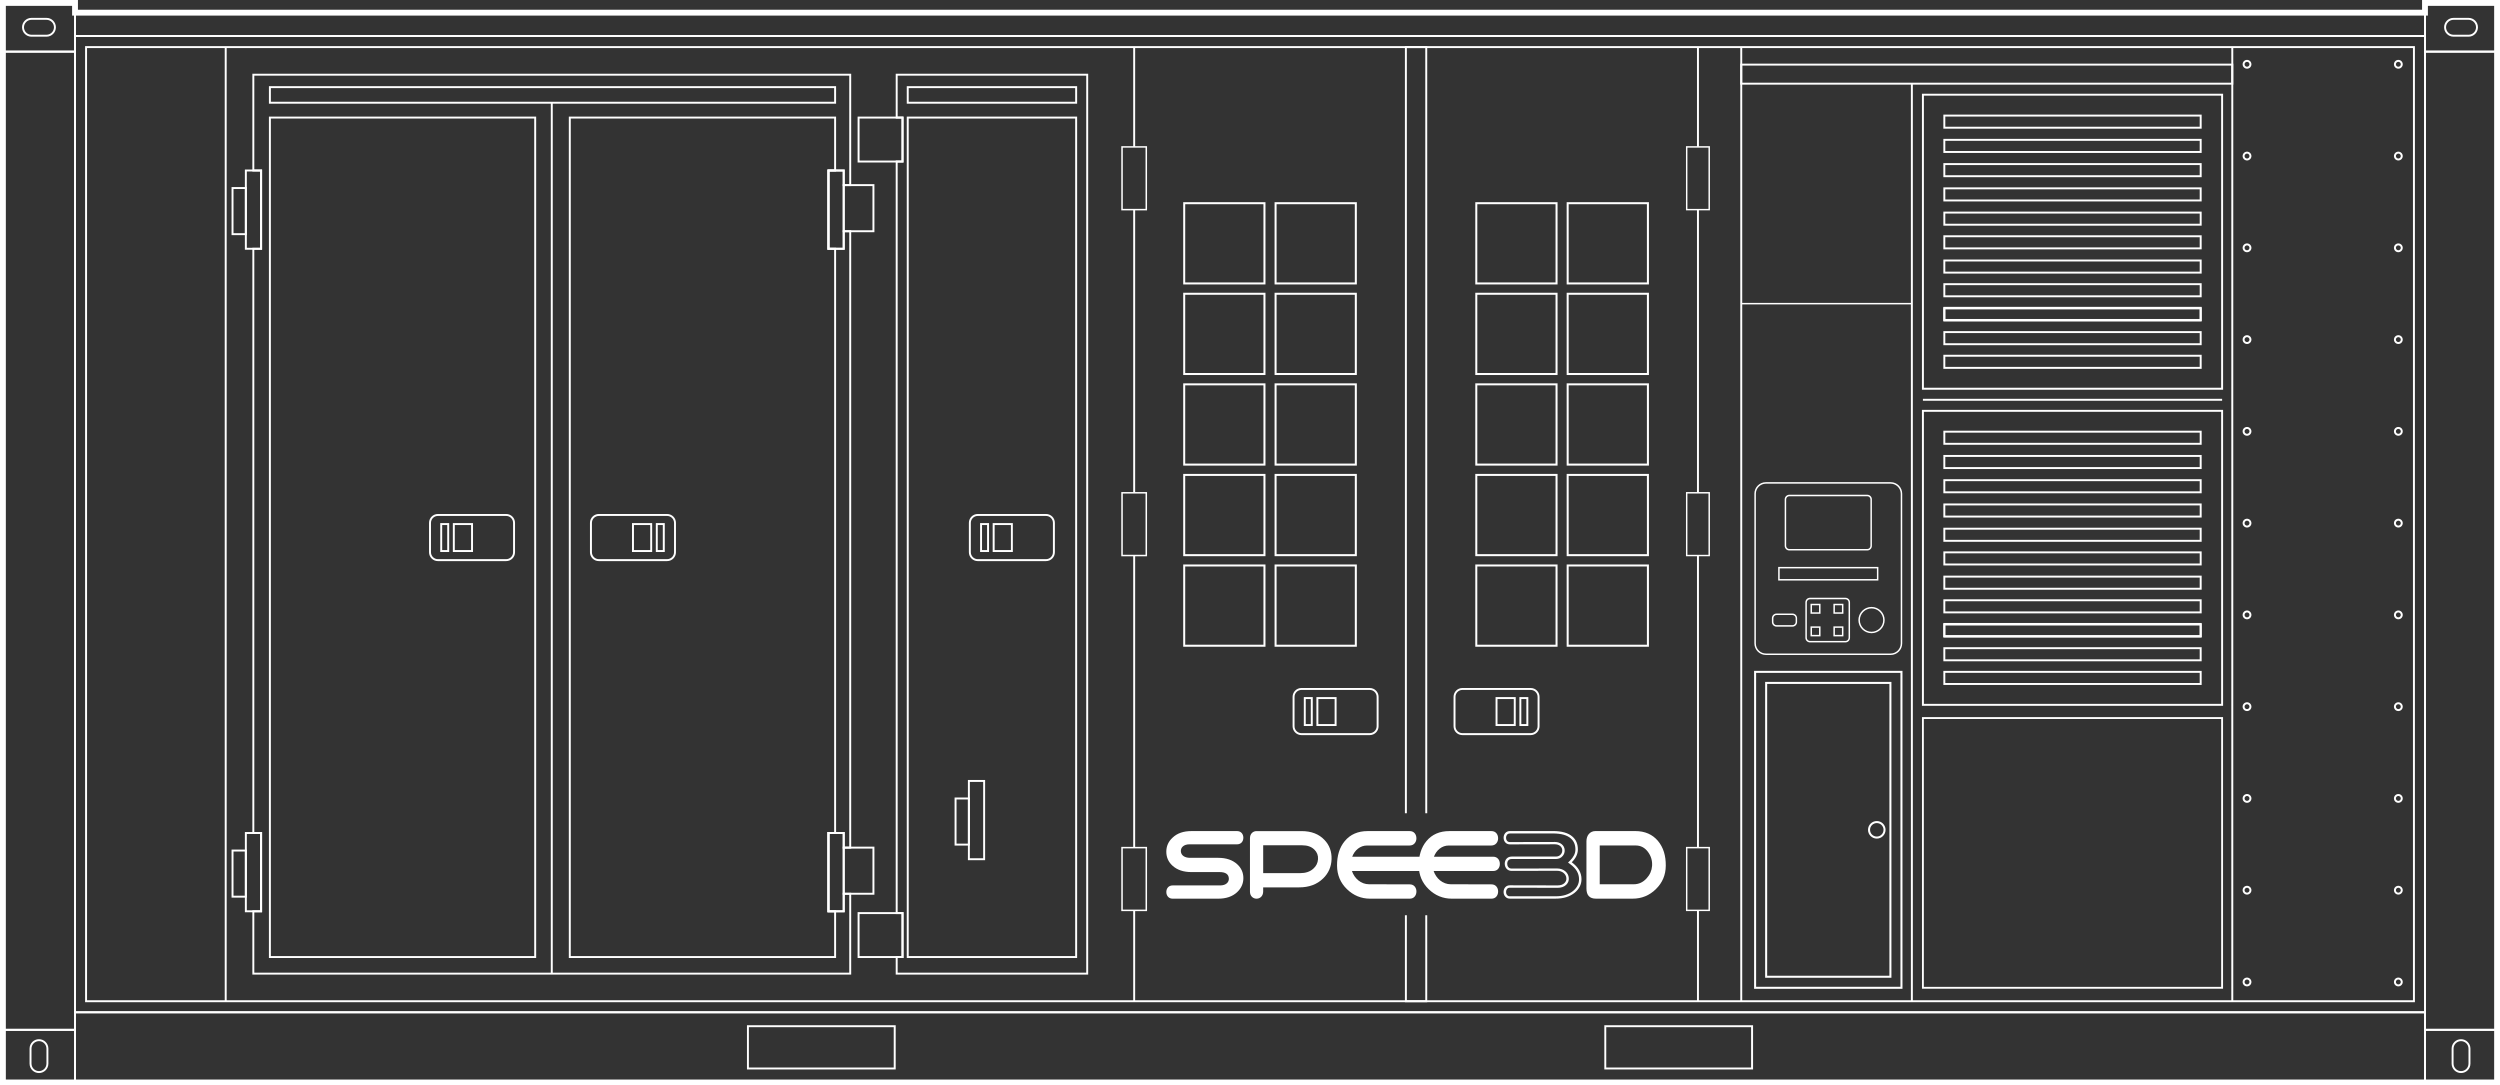 <?xml version="1.0" encoding="UTF-8"?>
<svg id="Warstwa_1" data-name="Warstwa 1" xmlns="http://www.w3.org/2000/svg" viewBox="0 0 1283 557">
  <rect x="0" y="0" width="1283" height="557" fill="#333333" stroke="none"/>
  <defs>
    <style>
      .cls-1 {
        fill: #fff;
        stroke-width: 0px;
      }
    </style>
  </defs>
  <path class="cls-1" d="M1245,520H38V18h1207v502ZM39,519h1205V19H39v500Z"/>
  <path class="cls-1" d="M39,27H1V1h38v26ZM2,26h36V2H2v24Z"/>
  <path class="cls-1" d="M1282,27h-38V1h38v26ZM1245,26h36V2h-36v24Z"/>
  <path class="cls-1" d="M1245,19H38V6h1207v13ZM39,18h1205V7H39v11Z"/>
  <path class="cls-1" d="M39,529H1V26h38v503ZM2,528h36V27H2v501Z"/>
  <path class="cls-1" d="M1282,529h-38V26h38v503ZM1245,528h36V27h-36v501Z"/>
  <path class="cls-1" d="M39,556H1v-28h38v28ZM2,555h36v-26H2v26Z"/>
  <path class="cls-1" d="M1282,556h-38v-28h38v28ZM1245,555h36v-26h-36v26Z"/>
  <path class="cls-1" d="M1245,556H38v-37h1207v37ZM39,555h1205v-35H39v35Z"/>
  <path class="cls-1" d="M20,550.69c-2.67,0-4.83-2.17-4.83-4.83v-7.72c0-2.67,2.17-4.83,4.83-4.83s4.83,2.17,4.83,4.83v7.72c0,2.67-2.17,4.83-4.83,4.83ZM20,534.31c-2.11,0-3.83,1.72-3.83,3.83v7.72c0,2.11,1.72,3.83,3.83,3.83s3.83-1.72,3.83-3.83v-7.72c0-2.11-1.72-3.83-3.83-3.83Z"/>
  <path class="cls-1" d="M1263,550.69c-2.67,0-4.83-2.17-4.83-4.83v-7.72c0-2.67,2.17-4.83,4.83-4.83s4.83,2.17,4.83,4.83v7.72c0,2.67-2.17,4.83-4.83,4.83ZM1263,534.31c-2.11,0-3.83,1.72-3.83,3.83v7.72c0,2.11,1.72,3.83,3.83,3.83s3.83-1.72,3.83-3.83v-7.72c0-2.11-1.72-3.83-3.83-3.83Z"/>
  <path class="cls-1" d="M23.86,18.83h-7.72c-2.67,0-4.83-2.17-4.83-4.83s2.17-4.83,4.83-4.83h7.72c2.67,0,4.83,2.17,4.83,4.83s-2.17,4.83-4.83,4.83ZM16.14,10.17c-2.11,0-3.83,1.72-3.83,3.83s1.72,3.83,3.83,3.83h7.72c2.11,0,3.83-1.72,3.83-3.83s-1.72-3.83-3.83-3.83h-7.72Z"/>
  <path class="cls-1" d="M1266.86,18.83h-7.72c-2.67,0-4.83-2.17-4.83-4.83s2.17-4.83,4.83-4.83h7.72c2.67,0,4.83,2.17,4.83,4.83s-2.17,4.83-4.83,4.83ZM1259.14,10.17c-2.11,0-3.83,1.72-3.83,3.83s1.72,3.83,3.83,3.83h7.72c2.11,0,3.83-1.72,3.83-3.83s-1.72-3.83-3.83-3.83h-7.72Z"/>
  <path class="cls-1" d="M459.67,548.85h-76.33v-22.7h76.33v22.7ZM384.33,547.85h74.33v-20.7h-74.33v20.7Z"/>
  <path class="cls-1" d="M899.67,548.85h-76.33v-22.7h76.33v22.7ZM824.33,547.85h74.33v-20.7h-74.33v20.7Z"/>
  <g>
    <path class="cls-1" d="M634.88,433.3h-24.41c-3.05,0-4.62,1.69-4.45,3.7.17,1.96,1.91,3.24,4.75,3.24h14.49c4.03,0,7.25,1.1,9.62,3.24,2.16,1.96,3.22,4.34,3.22,7.17s-1.1,5.25-3.26,7.26c-2.37,2.19-5.59,3.29-9.66,3.29h-23.4c-2.03,0-3.22-1.55-3.22-3.42s1.19-3.38,3.22-3.38h24.41c3.05,0,4.62-1.69,4.45-3.7-.17-2.1-1.74-3.15-4.75-3.15h-14.5c-4.03,0-7.25-1.1-9.62-3.24-2.16-1.96-3.22-4.34-3.22-7.21s1.1-5.3,3.26-7.26c2.37-2.24,5.59-3.33,9.66-3.33h23.4c2.03,0,3.22,1.55,3.22,3.42s-1.19,3.38-3.22,3.38"/>
    <path class="cls-1" d="M678.95,450.88c-3.09,3.01-7.16,4.52-12.25,4.52h-18.44v2.1c0,2.33-1.57,3.7-3.39,3.7-.93,0-1.7-.32-2.33-.91-.72-.68-1.06-1.64-1.06-2.78v-27.3c0-1.14.34-2.1,1.06-2.78.64-.59,1.4-.91,2.33-.91h23.1c5,0,8.9,1.51,11.74,4.52,2.59,2.69,3.77,6.03,3.65,9.91-.13,3.93-1.61,7.26-4.41,9.95M674.54,436.04c-1.48-1.51-3.6-2.24-6.27-2.24h-20v14.29h19.03c2.75,0,4.96-.73,6.65-2.24,1.53-1.32,2.33-2.97,2.46-4.93.13-1.92-.51-3.56-1.86-4.89"/>
    <path class="cls-1" d="M737,445.86c-.64.78-1.53,1.14-2.63,1.14h-40.56c.68,1.96,1.78,3.56,3.26,4.79,1.65,1.32,3.52,2.01,5.51,2.01l20.85.05c1.1,0,1.99.36,2.63,1.14.55.69.85,1.51.85,2.51s-.3,1.87-.85,2.56c-.64.78-1.53,1.14-2.63,1.14h-20.26c-4.62,0-8.56-1.64-11.91-4.88-3.35-3.24-5.04-7.26-5.09-12.01-.04-5.2,1.27-9.45,3.98-12.69,2.84-3.42,6.78-5.11,11.74-5.11h21.53c1.1,0,1.99.36,2.63,1.14.55.69.85,1.55.85,2.56s-.3,1.83-.85,2.51c-.64.78-1.53,1.19-2.63,1.19h-21.83c-1.74,0-3.31.55-4.71,1.64-1.31,1.05-2.29,2.42-2.92,4.11h40.39c1.1,0,1.99.37,2.63,1.14.55.68.85,1.55.85,2.56s-.3,1.83-.85,2.51"/>
    <path class="cls-1" d="M768.89,445.86c-.64.78-1.53,1.14-2.63,1.14h-30.52c.68,1.96,1.78,3.56,3.26,4.79,1.65,1.32,3.52,2.01,5.51,2.01l20.85.05c1.1,0,1.99.36,2.63,1.14.55.69.85,1.51.85,2.51s-.3,1.87-.85,2.56c-.64.78-1.53,1.14-2.63,1.14h-20.26c-4.62,0-8.56-1.64-11.91-4.88-3.35-3.24-5.04-7.26-5.09-12.01-.04-5.2,1.27-9.45,3.98-12.69,2.84-3.42,6.78-5.11,11.74-5.11h21.53c1.1,0,1.99.36,2.63,1.14.55.69.85,1.55.85,2.56s-.3,1.83-.85,2.51c-.64.78-1.53,1.19-2.63,1.19h-21.83c-1.74,0-3.31.55-4.71,1.64-1.31,1.05-2.29,2.42-2.92,4.11h30.35c1.1,0,1.99.37,2.63,1.14.55.68.85,1.55.85,2.56s-.3,1.83-.85,2.51"/>
    <path class="cls-1" d="M796.95,427.73c4.23,0,7.34.87,9.25,2.61,1.58,1.4,2.34,3.29,2.3,5.78-.04,1.9-.97,3.77-2.77,5.55l-1.01.99,1.14.84c3.03,2.23,4.5,4.75,4.5,7.7,0,2.37-1,4.35-3.06,6.04-2.29,1.84-5.2,2.73-8.91,2.73h-23.52c-.64,0-1.08-.2-1.45-.66-.35-.4-.51-.89-.51-1.54,0-1.01.52-2.2,1.96-2.2l24.54.05c1.83,0,3.3-.52,4.35-1.53,1-.95,1.47-2.17,1.35-3.51-.18-2.79-2.75-4.89-6-4.89l-23.35.05c-1.56,0-2.26-1.24-2.26-2.47s.7-2.43,2.26-2.43h22.68c1.5,0,2.7-.54,3.55-1.58.74-.86,1.07-1.87,1.01-3.12-.19-2.39-2.25-4.05-5.03-4.05l-23.1.05c-1.45,0-1.97-1.18-1.97-2.2,0-1.09.61-2.2,1.97-2.2h22.08ZM796.95,426.5h-22.08c-2.04,0-3.22,1.6-3.22,3.42s1.19,3.42,3.22,3.42l23.1-.05c2.25,0,3.64,1.28,3.77,2.92.04.87-.17,1.6-.72,2.24-.64.78-1.48,1.14-2.59,1.14h-22.68c-2.2,0-3.52,1.69-3.52,3.65s1.31,3.7,3.52,3.7l23.35-.05c2.71,0,4.62,1.74,4.75,3.74.09,1-.25,1.87-.97,2.56-.8.78-1.95,1.19-3.48,1.19l-24.54-.05c-2.04,0-3.22,1.55-3.22,3.42,0,.91.25,1.69.81,2.33.59.73,1.4,1.1,2.42,1.1h23.52c3.98,0,7.2-1,9.71-3.01,2.33-1.92,3.52-4.25,3.52-6.99,0-3.33-1.65-6.21-5-8.67,2.04-2.01,3.09-4.15,3.14-6.39.04-2.83-.85-5.07-2.71-6.71-2.16-1.96-5.55-2.92-10.09-2.92"/>
    <path class="cls-1" d="M849.8,456.31c-3.31,3.24-7.29,4.88-11.91,4.88h-18.86c-3.26,0-4.87-1.74-4.87-5.25v-24.19c0-3.06,1.82-5.25,4.66-5.25h20.34c4.96,0,8.9,1.69,11.74,5.11,2.71,3.24,4.03,7.49,3.98,12.69-.04,4.75-1.74,8.77-5.09,12.01M845.69,437.14c-1.61-2.15-3.69-3.24-6.23-3.24h-18.48v19.9h17.5c2.5,0,4.71-1,6.53-3.01,1.74-1.87,2.67-4.02,2.84-6.44.17-2.69-.55-5.07-2.16-7.21"/>
  </g>
  <path class="cls-1" d="M1239.33,514.33H43.67V23.67h1195.66v490.66ZM44.67,513.33h1193.66V24.67H44.67v488.66Z"/>
  <rect class="cls-1" x="115.33" y="24.17" width="1" height="489.66"/>
  <path class="cls-1" d="M134.5,128.17h-8.83v-41.17h8.83v41.17ZM126.67,127.17h6.83v-39.17h-6.83v39.17Z"/>
  <path class="cls-1" d="M436.83,500.16H129.51v-32.99h3.99v-39.17h-3.99V127.17h3.99v-39.17h-3.99v-50.16h307.32v57.66h-4.34v-7.5h-6.83v39.17h6.83v-9h4.34v317.33h-4.34v-7.5h-6.83v39.17h6.83v-9h4.34v41.99ZM130.51,499.16h305.32v-39.99h-2.34v9h-8.83v-41.17h8.83v7.5h2.34V119.17h-2.34v9h-8.83v-41.17h8.83v7.5h2.34v-55.66H130.51v48.16h3.99v41.17h-3.99v298.83h3.99v41.17h-3.99v30.99Z"/>
  <path class="cls-1" d="M448.75,459.17h-16.26v-24.67h16.26v24.67ZM433.49,458.17h14.26v-22.67h-14.26v22.67Z"/>
  <path class="cls-1" d="M275.16,491.65h-137.15V59.84h137.15v431.82ZM139.01,490.65h135.15V60.84h-135.15v429.82Z"/>
  <path class="cls-1" d="M429.08,491.65h-137.16V59.84h137.16v28.16h-3.42v39.17h3.42v300.83h-3.42v39.17h3.42v24.48ZM292.92,490.65h135.16v-22.48h-3.42v-41.17h3.42V128.17h-3.42v-41.17h3.42v-26.16h-135.16v429.81Z"/>
  <path class="cls-1" d="M259.77,287.96h-35.05c-2.51,0-4.54-2.04-4.54-4.54v-15.1c0-2.51,2.04-4.54,4.54-4.54h35.05c2.51,0,4.54,2.04,4.54,4.54v15.1c0,2.51-2.04,4.54-4.54,4.54ZM224.72,264.78c-1.95,0-3.54,1.59-3.54,3.54v15.1c0,1.95,1.59,3.54,3.54,3.54h35.05c1.95,0,3.54-1.59,3.54-3.54v-15.1c0-1.95-1.59-3.54-3.54-3.54h-35.05Z"/>
  <path class="cls-1" d="M242.75,283.29h-10.35v-14.84h10.35v14.84ZM233.4,282.29h8.35v-12.84h-8.35v12.84Z"/>
  <path class="cls-1" d="M230.52,283.29h-4.59v-14.84h4.59v14.84ZM226.93,282.29h2.59v-12.84h-2.59v12.84Z"/>
  <path class="cls-1" d="M342.36,287.96h-35.05c-2.51,0-4.54-2.04-4.54-4.54v-15.1c0-2.51,2.04-4.54,4.54-4.54h35.05c2.51,0,4.54,2.04,4.54,4.54v15.1c0,2.51-2.04,4.54-4.54,4.54ZM307.32,264.78c-1.95,0-3.54,1.59-3.54,3.54v15.1c0,1.95,1.59,3.54,3.54,3.54h35.05c1.95,0,3.54-1.59,3.54-3.54v-15.1c0-1.95-1.59-3.54-3.54-3.54h-35.05Z"/>
  <path class="cls-1" d="M334.69,283.29h-10.35v-14.84h10.35v14.84ZM325.34,282.29h8.35v-12.84h-8.35v12.84Z"/>
  <path class="cls-1" d="M341.16,283.29h-4.59v-14.84h4.59v14.84ZM337.56,282.29h2.59v-12.84h-2.59v12.84Z"/>
  <path class="cls-1" d="M429.08,53.22H138.01v-9h291.07v9ZM139.01,52.22h289.07v-7H139.01v7Z"/>
  <rect class="cls-1" x="282.67" y="52.72" width="1" height="446.94"/>
  <path class="cls-1" d="M126.67,120.67h-7.84v-24.67h7.84v24.67ZM119.83,119.67h5.84v-22.67h-5.84v22.67Z"/>
  <g>
    <path class="cls-1" d="M126.67,460.67h-7.84v-24.67h7.84v24.67ZM119.83,459.67h5.84v-22.67h-5.84v22.67Z"/>
    <path class="cls-1" d="M134.5,468.17h-8.83v-41.17h8.83v41.17ZM126.67,467.17h6.83v-39.17h-6.83v39.17Z"/>
  </g>
  <path class="cls-1" d="M433.49,468.17h-8.83v-41.17h8.83v41.17ZM425.66,467.17h6.83v-39.17h-6.83v39.17Z"/>
  <g>
    <path class="cls-1" d="M448.75,119.17h-16.26v-24.67h16.26v24.67ZM433.49,118.17h14.26v-22.67h-14.26v22.67Z"/>
    <path class="cls-1" d="M433.49,128.17h-8.83v-41.17h8.83v41.17ZM425.66,127.17h6.83v-39.17h-6.83v39.17Z"/>
  </g>
  <path class="cls-1" d="M552.78,491.65h-87.43V59.84h87.43v431.81ZM466.35,490.65h85.43V60.84h-85.43v429.81Z"/>
  <path class="cls-1" d="M552.78,53.22h-87.43v-9h87.43v9ZM466.35,52.22h85.43v-7h-85.43v7Z"/>
  <g>
    <path class="cls-1" d="M497.73,433.95h-7.84v-24.67h7.84v24.67ZM490.89,432.95h5.84v-22.67h-5.84v22.67Z"/>
    <path class="cls-1" d="M505.56,441.45h-8.83v-41.17h8.83v41.17ZM497.73,440.45h6.83v-39.17h-6.83v39.17Z"/>
  </g>
  <path class="cls-1" d="M536.82,287.96h-35.05c-2.51,0-4.54-2.04-4.54-4.54v-15.1c0-2.51,2.04-4.54,4.54-4.54h35.05c2.51,0,4.54,2.04,4.54,4.54v15.1c0,2.51-2.04,4.54-4.54,4.54ZM501.77,264.78c-1.95,0-3.54,1.59-3.54,3.54v15.1c0,1.95,1.59,3.54,3.54,3.54h35.05c1.95,0,3.54-1.59,3.54-3.54v-15.1c0-1.95-1.59-3.54-3.54-3.54h-35.05Z"/>
  <path class="cls-1" d="M519.79,283.29h-10.35v-14.84h10.35v14.84ZM510.45,282.29h8.35v-12.84h-8.35v12.84Z"/>
  <path class="cls-1" d="M507.57,283.29h-4.59v-14.84h4.59v14.84ZM503.98,282.29h2.59v-12.84h-2.59v12.84Z"/>
  <path class="cls-1" d="M558.45,500.16h-98.77v-9.51h3v-21.55h-3V82.4h3v-21.56h-3v-23h98.77v462.32ZM460.68,499.16h96.77V38.84h-96.77v21h3v23.56h-3v384.7h3v23.55h-3v7.51Z"/>
  <path class="cls-1" d="M463.68,83.4h-23.56v-23.56h23.56v23.56ZM441.12,82.4h21.56v-21.56h-21.56v21.56Z"/>
  <path class="cls-1" d="M463.68,491.65h-23.56v-23.55h23.56v23.55ZM441.12,490.65h21.56v-21.55h-21.56v21.55Z"/>
  <rect class="cls-1" x="581.56" y="107.58" width="1" height="145.32"/>
  <rect class="cls-1" x="581.56" y="467.2" width="1" height="46.63"/>
  <rect class="cls-1" x="581.56" y="285.1" width="1" height="149.9"/>
  <rect class="cls-1" x="581.56" y="24.17" width="1" height="51.22"/>
  <rect class="cls-1" x="870.89" y="467.2" width="1" height="46.63"/>
  <rect class="cls-1" x="870.89" y="107.58" width="1" height="145.32"/>
  <rect class="cls-1" x="870.89" y="24.17" width="1" height="51.22"/>
  <rect class="cls-1" x="870.89" y="285.1" width="1" height="149.9"/>
  <polygon class="cls-1" points="732.45 417.36 731.45 417.36 731.45 24.67 722 24.67 722 417.36 721 417.36 721 23.67 732.45 23.67 732.45 417.36"/>
  <g>
    <path class="cls-1" d="M649.44,145.98h-42.22v-42.22h42.22v42.22ZM608.25,144.95h40.15v-40.15h-40.15v40.15Z"/>
    <path class="cls-1" d="M696.33,145.98h-42.22v-42.22h42.22v42.22ZM655.14,144.95h40.15v-40.15h-40.15v40.15Z"/>
    <path class="cls-1" d="M649.44,192.46h-42.22v-42.22h42.22v42.22ZM608.25,191.43h40.15v-40.15h-40.15v40.15Z"/>
    <path class="cls-1" d="M696.33,192.46h-42.22v-42.22h42.22v42.22ZM655.14,191.43h40.15v-40.15h-40.15v40.15Z"/>
    <path class="cls-1" d="M649.44,238.95h-42.22v-42.22h42.22v42.22ZM608.25,237.91h40.15v-40.15h-40.15v40.15Z"/>
    <path class="cls-1" d="M696.33,238.95h-42.22v-42.22h42.22v42.22ZM655.14,237.91h40.15v-40.15h-40.15v40.15Z"/>
    <path class="cls-1" d="M649.44,285.43h-42.22v-42.22h42.22v42.22ZM608.25,284.39h40.15v-40.15h-40.15v40.15Z"/>
    <path class="cls-1" d="M696.33,285.43h-42.22v-42.22h42.22v42.22ZM655.14,284.39h40.15v-40.15h-40.15v40.15Z"/>
    <path class="cls-1" d="M649.44,331.91h-42.22v-42.22h42.22v42.22ZM608.25,330.87h40.15v-40.15h-40.15v40.15Z"/>
    <path class="cls-1" d="M696.33,331.91h-42.22v-42.22h42.22v42.22ZM655.14,330.87h40.15v-40.15h-40.15v40.15Z"/>
  </g>
  <g>
    <path class="cls-1" d="M799.34,145.98h-42.22v-42.22h42.22v42.22ZM758.15,144.95h40.15v-40.15h-40.15v40.15Z"/>
    <path class="cls-1" d="M846.23,145.98h-42.22v-42.22h42.22v42.22ZM805.04,144.95h40.15v-40.15h-40.15v40.15Z"/>
    <path class="cls-1" d="M799.34,192.46h-42.22v-42.22h42.22v42.22ZM758.15,191.43h40.15v-40.15h-40.15v40.15Z"/>
    <path class="cls-1" d="M846.23,192.46h-42.22v-42.22h42.22v42.22ZM805.04,191.43h40.15v-40.15h-40.15v40.15Z"/>
    <path class="cls-1" d="M799.34,238.95h-42.22v-42.22h42.22v42.22ZM758.15,237.91h40.15v-40.15h-40.15v40.15Z"/>
    <path class="cls-1" d="M846.23,238.95h-42.22v-42.22h42.22v42.22ZM805.04,237.91h40.15v-40.15h-40.15v40.15Z"/>
    <path class="cls-1" d="M799.34,285.43h-42.22v-42.22h42.22v42.22ZM758.15,284.39h40.15v-40.15h-40.15v40.15Z"/>
    <path class="cls-1" d="M846.23,285.43h-42.22v-42.22h42.22v42.22ZM805.04,284.39h40.15v-40.15h-40.15v40.15Z"/>
    <path class="cls-1" d="M799.34,331.91h-42.22v-42.22h42.22v42.22ZM758.15,330.87h40.15v-40.15h-40.15v40.15Z"/>
    <path class="cls-1" d="M846.23,331.91h-42.22v-42.22h42.22v42.22ZM805.04,330.87h40.15v-40.15h-40.15v40.15Z"/>
  </g>
  <path class="cls-1" d="M588.66,107.97h-13.22v-32.96h13.22v32.96ZM576.22,107.19h11.67v-31.41h-11.67v31.41Z"/>
  <path class="cls-1" d="M588.66,285.49h-13.22v-32.97h13.22v32.97ZM576.22,284.71h11.67v-31.42h-11.67v31.42Z"/>
  <path class="cls-1" d="M588.66,467.59h-13.22v-32.98h13.22v32.98ZM576.22,466.81h11.67v-31.42h-11.67v31.42Z"/>
  <path class="cls-1" d="M877.54,107.95h-12.3v-32.94h12.3v32.94ZM865.98,107.21h10.81v-31.44h-10.81v31.44Z"/>
  <path class="cls-1" d="M877.54,285.47h-12.3v-32.95h12.3v32.95ZM865.98,284.73h10.81v-31.45h-10.81v31.45Z"/>
  <path class="cls-1" d="M877.54,467.57h-12.3v-32.95h12.3v32.95ZM865.98,466.83h10.81v-31.45h-10.81v31.45Z"/>
  <path class="cls-1" d="M702.95,377.26h-35.05c-2.51,0-4.54-2.04-4.54-4.54v-15.1c0-2.51,2.04-4.54,4.54-4.54h35.05c2.51,0,4.54,2.04,4.54,4.54v15.1c0,2.51-2.04,4.54-4.54,4.54ZM667.9,354.07c-1.95,0-3.54,1.59-3.54,3.54v15.1c0,1.95,1.59,3.54,3.54,3.54h35.05c1.95,0,3.54-1.59,3.54-3.54v-15.1c0-1.95-1.59-3.54-3.54-3.54h-35.05Z"/>
  <path class="cls-1" d="M685.93,372.59h-10.35v-14.84h10.35v14.84ZM676.58,371.59h8.35v-12.84h-8.35v12.84Z"/>
  <path class="cls-1" d="M673.71,372.59h-4.59v-14.84h4.59v14.84ZM670.11,371.59h2.59v-12.84h-2.59v12.84Z"/>
  <path class="cls-1" d="M785.55,377.26h-35.05c-2.51,0-4.54-2.04-4.54-4.54v-15.1c0-2.51,2.04-4.54,4.54-4.54h35.05c2.51,0,4.54,2.04,4.54,4.54v15.1c0,2.51-2.04,4.54-4.54,4.54ZM750.5,354.07c-1.95,0-3.54,1.59-3.54,3.54v15.1c0,1.95,1.59,3.54,3.54,3.54h35.05c1.95,0,3.54-1.59,3.54-3.54v-15.1c0-1.95-1.59-3.54-3.54-3.54h-35.05Z"/>
  <path class="cls-1" d="M777.87,372.59h-10.35v-14.84h10.35v14.84ZM768.52,371.59h8.35v-12.84h-8.35v12.84Z"/>
  <path class="cls-1" d="M784.34,372.59h-4.59v-14.84h4.59v14.84ZM780.74,371.59h2.59v-12.84h-2.59v12.84Z"/>
  <rect class="cls-1" x="893.11" y="24.17" width="1" height="489.66"/>
  <path class="cls-1" d="M1146.11,43.44h-253v-10.78h253v10.78ZM894.11,42.44h251v-8.78h-251v8.78Z"/>
  <rect class="cls-1" x="980.67" y="42.94" width="1" height="470.89"/>
  <rect class="cls-1" x="1145.11" y="24.17" width="1" height="489.66"/>
  <path class="cls-1" d="M1140.89,200h-154.55V48.11h154.55v151.88ZM987.34,199h152.55V49.11h-152.55v149.88Z"/>
  <path class="cls-1" d="M1140.89,362.22h-154.55v-151.88h154.55v151.88ZM987.34,361.22h152.55v-149.88h-152.55v149.88Z"/>
  <g>
    <path class="cls-1" d="M1129.89,66.04h-132.56v-7.22h132.56v7.22ZM998.33,65.04h130.56v-5.22h-130.56v5.22Z"/>
    <path class="cls-1" d="M1129.89,78.49h-132.56v-7.22h132.56v7.22ZM998.33,77.49h130.56v-5.22h-130.56v5.22Z"/>
    <path class="cls-1" d="M1129.89,90.93h-132.56v-7.22h132.56v7.22ZM998.33,89.93h130.56v-5.22h-130.56v5.22Z"/>
    <path class="cls-1" d="M1129.89,103.38h-132.56v-7.22h132.56v7.22ZM998.33,102.38h130.56v-5.22h-130.56v5.22Z"/>
    <path class="cls-1" d="M1129.89,115.82h-132.56v-7.22h132.56v7.22ZM998.33,114.82h130.56v-5.22h-130.56v5.22Z"/>
    <path class="cls-1" d="M1129.89,127.97h-132.56v-7.22h132.56v7.22ZM998.33,126.97h130.56v-5.22h-130.56v5.22Z"/>
    <path class="cls-1" d="M1129.89,140.41h-132.56v-7.22h132.56v7.22ZM998.33,139.41h130.56v-5.22h-130.56v5.22Z"/>
    <path class="cls-1" d="M1129.89,152.56h-132.56v-7.22h132.56v7.22ZM998.33,151.56h130.56v-5.22h-130.56v5.22Z"/>
    <path class="cls-1" d="M1129.89,165h-132.56v-7.22h132.56v7.22ZM998.33,164h130.56v-5.22h-130.56v5.22Z"/>
    <path class="cls-1" d="M1129.89,164.7h-132.56v-7.22h132.56v7.22ZM998.33,163.7h130.56v-5.22h-130.56v5.22Z"/>
    <path class="cls-1" d="M1129.89,177.15h-132.56v-7.22h132.56v7.22ZM998.33,176.15h130.56v-5.22h-130.56v5.22Z"/>
    <path class="cls-1" d="M1129.89,189.29h-132.56v-7.22h132.56v7.22ZM998.33,188.29h130.56v-5.22h-130.56v5.22Z"/>
  </g>
  <g>
    <path class="cls-1" d="M1129.89,228.26h-132.56v-7.22h132.56v7.22ZM998.33,227.26h130.56v-5.22h-130.56v5.22Z"/>
    <path class="cls-1" d="M1129.89,240.71h-132.56v-7.22h132.56v7.22ZM998.33,239.71h130.56v-5.22h-130.56v5.22Z"/>
    <path class="cls-1" d="M1129.89,253.15h-132.56v-7.22h132.56v7.22ZM998.33,252.15h130.56v-5.22h-130.56v5.22Z"/>
    <path class="cls-1" d="M1129.89,265.6h-132.56v-7.22h132.56v7.22ZM998.33,264.6h130.56v-5.22h-130.56v5.22Z"/>
    <path class="cls-1" d="M1129.89,278.05h-132.56v-7.22h132.56v7.22ZM998.33,277.05h130.56v-5.22h-130.56v5.22Z"/>
    <path class="cls-1" d="M1129.89,290.19h-132.56v-7.22h132.56v7.22ZM998.33,289.19h130.56v-5.22h-130.56v5.22Z"/>
    <path class="cls-1" d="M1129.89,302.64h-132.56v-7.22h132.56v7.22ZM998.33,301.64h130.56v-5.22h-130.56v5.22Z"/>
    <path class="cls-1" d="M1129.89,314.78h-132.56v-7.22h132.56v7.22ZM998.33,313.78h130.56v-5.22h-130.56v5.22Z"/>
    <path class="cls-1" d="M1129.89,327.23h-132.56v-7.22h132.56v7.22ZM998.33,326.23h130.56v-5.22h-130.56v5.22Z"/>
    <path class="cls-1" d="M1129.89,326.93h-132.56v-7.22h132.56v7.22ZM998.33,325.93h130.56v-5.22h-130.56v5.22Z"/>
    <path class="cls-1" d="M1129.89,339.37h-132.56v-7.22h132.56v7.22ZM998.33,338.37h130.56v-5.22h-130.56v5.22Z"/>
    <path class="cls-1" d="M1129.89,351.52h-132.56v-7.22h132.56v7.22ZM998.33,350.52h130.56v-5.22h-130.56v5.22Z"/>
  </g>
  <path class="cls-1" d="M976.35,507.46h-76.15v-163.18h76.15v163.18ZM901.24,506.42h74.07v-161.1h-74.07v161.1Z"/>
  <path class="cls-1" d="M970.68,501.79h-64.81v-151.84h64.81v151.84ZM906.91,500.75h62.73v-149.76h-62.73v149.76Z"/>
  <rect class="cls-1" x="986.84" y="204.67" width="153.55" height="1"/>
  <path class="cls-1" d="M1140.87,507.41h-154.51v-139.39h154.51v139.39ZM987.31,506.46h152.59v-137.48h-152.59v137.48Z"/>
  <path class="cls-1" d="M963.17,430.37c-2.48,0-4.51-2.02-4.51-4.5s2.02-4.51,4.51-4.51,4.5,2.02,4.5,4.51-2.02,4.5-4.5,4.5ZM963.17,422.4c-1.91,0-3.46,1.55-3.46,3.46s1.55,3.46,3.46,3.46,3.46-1.55,3.46-3.46-1.55-3.46-3.46-3.46Z"/>
  <path class="cls-1" d="M970.28,336.14h-64c-3.27,0-5.94-2.66-5.94-5.94v-76.82c0-3.27,2.66-5.94,5.94-5.94h64c3.27,0,5.94,2.66,5.94,5.94v76.82c0,3.27-2.66,5.94-5.94,5.94ZM906.28,248.22c-2.85,0-5.17,2.32-5.17,5.17v76.82c0,2.85,2.32,5.17,5.17,5.17h64c2.85,0,5.17-2.32,5.17-5.17v-76.82c0-2.85-2.32-5.17-5.17-5.17h-64Z"/>
  <path class="cls-1" d="M958.28,282.51h-40c-1.31,0-2.38-1.07-2.38-2.38v-23.85c0-1.31,1.07-2.38,2.38-2.38h40c1.31,0,2.38,1.07,2.38,2.38v23.85c0,1.31-1.07,2.38-2.38,2.38ZM918.28,254.67c-.89,0-1.62.73-1.62,1.62v23.85c0,.89.73,1.62,1.62,1.62h40c.89,0,1.62-.73,1.62-1.62v-23.85c0-.89-.73-1.62-1.62-1.62h-40Z"/>
  <path class="cls-1" d="M963.99,297.93h-51.43v-6.99h51.43v6.99ZM913.33,297.16h49.9v-5.46h-49.9v5.46Z"/>
  <g>
    <path class="cls-1" d="M960.47,324.97c-3.72,0-6.75-3.03-6.75-6.75s3.03-6.75,6.75-6.75,6.75,3.03,6.75,6.75-3.03,6.75-6.75,6.75ZM960.47,312.25c-3.3,0-5.98,2.68-5.98,5.98s2.68,5.98,5.98,5.98,5.98-2.68,5.98-5.98-2.68-5.98-5.98-5.98Z"/>
    <path class="cls-1" d="M947.06,329.69h-18.17c-1.31,0-2.38-1.07-2.38-2.38v-18.17c0-1.31,1.07-2.38,2.38-2.38h18.17c1.31,0,2.38,1.07,2.38,2.38v18.17c0,1.31-1.07,2.38-2.38,2.38ZM928.89,307.53c-.89,0-1.62.73-1.62,1.62v18.17c0,.89.73,1.62,1.62,1.62h18.17c.89,0,1.62-.73,1.62-1.62v-18.17c0-.89-.73-1.62-1.62-1.62h-18.17Z"/>
    <path class="cls-1" d="M934.29,314.99h-5.14v-5.14h5.14v5.14ZM929.92,314.23h3.61v-3.61h-3.61v3.61Z"/>
    <path class="cls-1" d="M946.04,314.99h-5.14v-5.14h5.14v5.14ZM941.67,314.23h3.61v-3.61h-3.61v3.61Z"/>
    <path class="cls-1" d="M934.29,326.59h-5.14v-5.14h5.14v5.14ZM929.92,325.82h3.61v-3.61h-3.61v3.61Z"/>
    <path class="cls-1" d="M946.04,326.59h-5.14v-5.14h5.14v5.14ZM941.67,325.82h3.61v-3.61h-3.61v3.61Z"/>
    <path class="cls-1" d="M919.89,321.6h-8.17c-1.31,0-2.38-1.07-2.38-2.38v-1.97c0-1.31,1.07-2.38,2.38-2.38h8.17c1.31,0,2.38,1.07,2.38,2.38v1.97c0,1.31-1.07,2.38-2.38,2.38ZM911.73,315.62c-.89,0-1.62.73-1.62,1.62v1.97c0,.89.73,1.62,1.62,1.62h8.17c.89,0,1.62-.73,1.62-1.62v-1.97c0-.89-.73-1.62-1.62-1.62h-8.17Z"/>
  </g>
  <rect class="cls-1" x="893.61" y="155.45" width="87.56" height=".77"/>
  <path class="cls-1" d="M1230.83,35.25c-1.25,0-2.26-1.01-2.26-2.26s1.01-2.26,2.26-2.26,2.26,1.01,2.26,2.26-1.01,2.26-2.26,2.26ZM1230.83,31.73c-.69,0-1.26.57-1.26,1.26s.57,1.26,1.26,1.26,1.26-.57,1.26-1.26-.57-1.26-1.26-1.26Z"/>
  <path class="cls-1" d="M1230.83,129.44c-1.25,0-2.26-1.01-2.26-2.26s1.01-2.26,2.26-2.26,2.26,1.01,2.26,2.26-1.01,2.26-2.26,2.26ZM1230.83,125.92c-.69,0-1.26.57-1.26,1.26s.57,1.26,1.26,1.26,1.26-.57,1.26-1.26-.57-1.26-1.26-1.26Z"/>
  <path class="cls-1" d="M1230.83,270.73c-1.25,0-2.26-1.01-2.26-2.26s1.01-2.26,2.26-2.26,2.26,1.01,2.26,2.26-1.01,2.26-2.26,2.26ZM1230.83,267.21c-.69,0-1.26.57-1.26,1.26s.57,1.26,1.26,1.26,1.26-.57,1.26-1.26-.57-1.26-1.26-1.26Z"/>
  <path class="cls-1" d="M1230.83,364.92c-1.25,0-2.26-1.01-2.26-2.26s1.01-2.26,2.26-2.26,2.26,1.01,2.26,2.26-1.01,2.26-2.26,2.26ZM1230.83,361.4c-.69,0-1.26.57-1.26,1.26s.57,1.26,1.26,1.26,1.26-.57,1.26-1.26-.57-1.26-1.26-1.26Z"/>
  <path class="cls-1" d="M1230.83,82.35c-1.25,0-2.26-1.01-2.26-2.26s1.01-2.26,2.26-2.26,2.26,1.01,2.26,2.26-1.01,2.26-2.26,2.26ZM1230.83,78.83c-.69,0-1.26.57-1.26,1.26s.57,1.26,1.26,1.26,1.26-.57,1.26-1.26-.57-1.26-1.26-1.26Z"/>
  <path class="cls-1" d="M1230.83,176.54c-1.25,0-2.26-1.01-2.26-2.26s1.01-2.26,2.26-2.26,2.26,1.01,2.26,2.26-1.01,2.26-2.26,2.26ZM1230.83,173.02c-.69,0-1.26.57-1.26,1.26s.57,1.26,1.26,1.26,1.26-.57,1.26-1.26-.57-1.26-1.26-1.26Z"/>
  <path class="cls-1" d="M1230.83,223.63c-1.25,0-2.26-1.01-2.26-2.26s1.01-2.26,2.26-2.26,2.26,1.01,2.26,2.26-1.01,2.26-2.26,2.26ZM1230.83,220.11c-.69,0-1.26.57-1.26,1.26s.57,1.26,1.26,1.26,1.26-.57,1.26-1.26-.57-1.26-1.26-1.26Z"/>
  <path class="cls-1" d="M1230.83,412.01c-1.25,0-2.26-1.01-2.26-2.26s1.01-2.26,2.26-2.26,2.26,1.01,2.26,2.26-1.01,2.26-2.26,2.26ZM1230.83,408.49c-.69,0-1.26.57-1.26,1.26s.57,1.26,1.26,1.26,1.26-.57,1.26-1.26-.57-1.26-1.26-1.26Z"/>
  <path class="cls-1" d="M1230.83,506.21c-1.25,0-2.26-1.01-2.26-2.26s1.01-2.26,2.26-2.26,2.26,1.01,2.26,2.26-1.01,2.26-2.26,2.26ZM1230.83,502.69c-.69,0-1.26.57-1.26,1.26s.57,1.26,1.26,1.26,1.26-.57,1.26-1.26-.57-1.26-1.26-1.26Z"/>
  <path class="cls-1" d="M1230.83,317.82c-1.25,0-2.26-1.01-2.26-2.26s1.01-2.26,2.26-2.26,2.26,1.01,2.26,2.26-1.01,2.26-2.26,2.26ZM1230.83,314.3c-.69,0-1.26.57-1.26,1.26s.57,1.26,1.26,1.26,1.26-.57,1.26-1.26-.57-1.26-1.26-1.26Z"/>
  <path class="cls-1" d="M1230.83,459.11c-1.25,0-2.26-1.01-2.26-2.26s1.01-2.26,2.26-2.26,2.26,1.01,2.26,2.26-1.01,2.26-2.26,2.26ZM1230.83,455.59c-.69,0-1.26.57-1.26,1.26s.57,1.26,1.26,1.26,1.26-.57,1.26-1.26-.57-1.26-1.26-1.26Z"/>
  <path class="cls-1" d="M1153.17,35.25c-1.25,0-2.26-1.01-2.26-2.26s1.01-2.26,2.26-2.26,2.26,1.01,2.26,2.26-1.01,2.26-2.26,2.26ZM1153.17,31.73c-.69,0-1.26.57-1.26,1.26s.57,1.26,1.26,1.26,1.26-.57,1.26-1.26-.57-1.26-1.26-1.26Z"/>
  <path class="cls-1" d="M1153.17,129.44c-1.25,0-2.26-1.01-2.26-2.26s1.01-2.26,2.26-2.26,2.26,1.01,2.26,2.26-1.01,2.26-2.26,2.26ZM1153.17,125.92c-.69,0-1.26.57-1.26,1.26s.57,1.26,1.26,1.26,1.26-.57,1.26-1.26-.57-1.26-1.26-1.26Z"/>
  <path class="cls-1" d="M1153.17,270.73c-1.25,0-2.26-1.01-2.26-2.26s1.01-2.26,2.26-2.26,2.26,1.01,2.26,2.26-1.01,2.26-2.26,2.26ZM1153.17,267.21c-.69,0-1.26.57-1.26,1.26s.57,1.26,1.26,1.26,1.26-.57,1.26-1.26-.57-1.26-1.26-1.26Z"/>
  <path class="cls-1" d="M1153.17,364.92c-1.25,0-2.26-1.01-2.26-2.26s1.01-2.26,2.26-2.26,2.26,1.01,2.26,2.26-1.01,2.26-2.26,2.26ZM1153.17,361.4c-.69,0-1.26.57-1.26,1.26s.57,1.26,1.26,1.26,1.26-.57,1.26-1.26-.57-1.26-1.26-1.26Z"/>
  <path class="cls-1" d="M1153.17,82.35c-1.25,0-2.26-1.01-2.26-2.26s1.01-2.26,2.26-2.26,2.26,1.01,2.26,2.26-1.01,2.26-2.26,2.26ZM1153.17,78.83c-.69,0-1.26.57-1.26,1.26s.57,1.26,1.26,1.26,1.26-.57,1.26-1.26-.57-1.26-1.26-1.26Z"/>
  <path class="cls-1" d="M1153.17,176.54c-1.25,0-2.26-1.01-2.26-2.26s1.01-2.26,2.26-2.26,2.26,1.01,2.26,2.26-1.01,2.26-2.26,2.26ZM1153.17,173.02c-.69,0-1.26.57-1.26,1.26s.57,1.26,1.26,1.26,1.26-.57,1.26-1.26-.57-1.26-1.26-1.26Z"/>
  <path class="cls-1" d="M1153.17,223.63c-1.25,0-2.26-1.01-2.26-2.26s1.01-2.26,2.26-2.26,2.26,1.01,2.26,2.26-1.01,2.26-2.26,2.26ZM1153.17,220.11c-.69,0-1.26.57-1.26,1.26s.57,1.26,1.26,1.26,1.26-.57,1.26-1.26-.57-1.26-1.26-1.26Z"/>
  <path class="cls-1" d="M1153.17,412.01c-1.25,0-2.26-1.01-2.26-2.26s1.01-2.26,2.26-2.26,2.26,1.01,2.26,2.26-1.01,2.26-2.26,2.26ZM1153.17,408.49c-.69,0-1.26.57-1.26,1.26s.57,1.26,1.26,1.26,1.26-.57,1.26-1.26-.57-1.26-1.26-1.26Z"/>
  <path class="cls-1" d="M1153.17,506.21c-1.25,0-2.26-1.01-2.26-2.26s1.01-2.26,2.26-2.26,2.26,1.01,2.26,2.26-1.01,2.26-2.26,2.26ZM1153.17,502.69c-.69,0-1.26.57-1.26,1.26s.57,1.26,1.26,1.26,1.26-.57,1.26-1.26-.57-1.26-1.26-1.26Z"/>
  <path class="cls-1" d="M1153.17,317.82c-1.25,0-2.26-1.01-2.26-2.26s1.01-2.26,2.26-2.26,2.26,1.01,2.26,2.26-1.01,2.26-2.26,2.26ZM1153.17,314.3c-.69,0-1.26.57-1.26,1.26s.57,1.26,1.26,1.26,1.26-.57,1.26-1.26-.57-1.26-1.26-1.26Z"/>
  <path class="cls-1" d="M1153.17,459.11c-1.25,0-2.26-1.01-2.26-2.26s1.01-2.26,2.26-2.26,2.26,1.01,2.26,2.26-1.01,2.26-2.26,2.26ZM1153.17,455.59c-.69,0-1.26.57-1.26,1.26s.57,1.26,1.26,1.26,1.26-.57,1.26-1.26-.57-1.26-1.26-1.26Z"/>
  <path class="cls-1" d="M1283,557H0V0h40v5h1203V0h40v557ZM3,554h1277V3h-34v5H37V3H3v551Z"/>
  <polygon class="cls-1" points="732.45 514.33 721 514.33 721 469.7 722 469.7 722 513.33 731.45 513.33 731.45 469.7 732.45 469.7 732.45 514.33"/>
</svg>